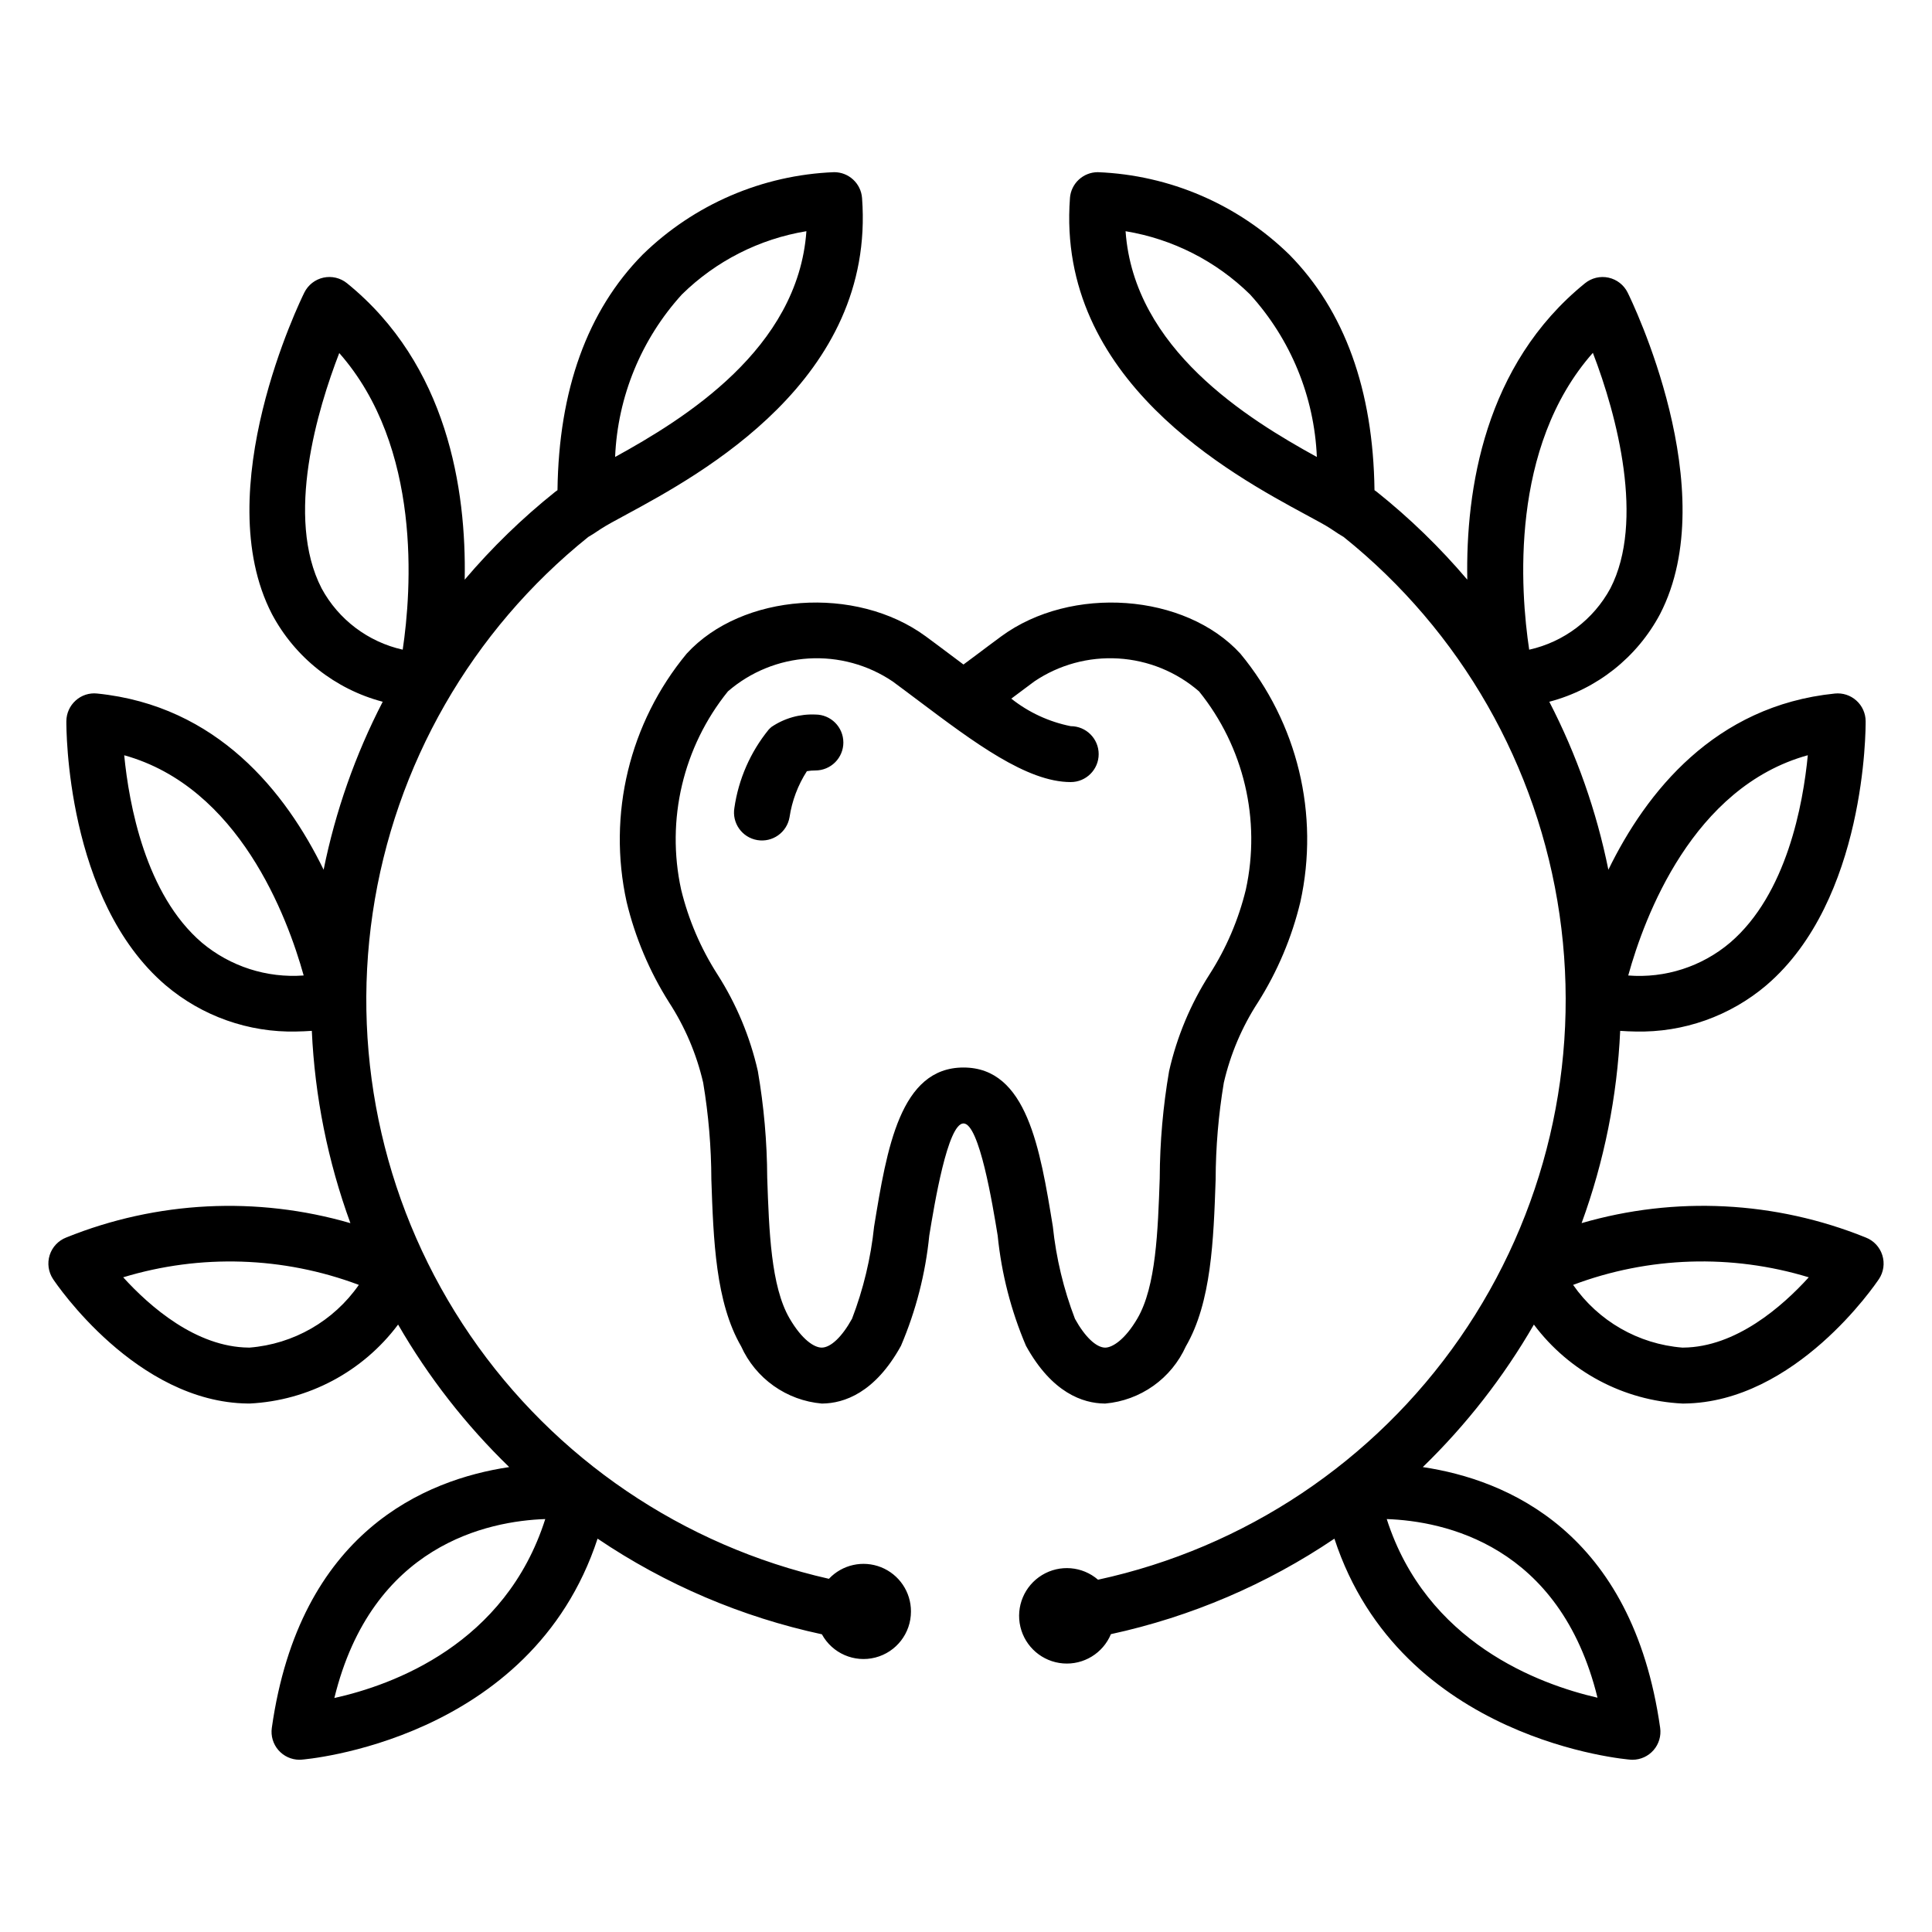 <?xml version="1.0" encoding="UTF-8"?>
<!-- Uploaded to: ICON Repo, www.iconrepo.com, Generator: ICON Repo Mixer Tools -->
<svg fill="#000000" width="800px" height="800px" version="1.1" viewBox="144 144 512 512" xmlns="http://www.w3.org/2000/svg">
 <path d="m367.5 340.77c0 1.965-0.781 3.848-2.168 5.238-1.391 1.391-3.273 2.172-5.238 2.172-0.762-0.008-1.516 0.059-2.262 0.195-2.379 3.695-3.945 7.852-4.598 12.199-0.691 4.031-4.519 6.742-8.555 6.055-4.031-0.688-6.746-4.519-6.055-8.551 1.098-7.594 4.231-14.746 9.066-20.703 0.238-0.258 0.492-0.5 0.762-0.727 3.426-2.32 7.508-3.473 11.641-3.289 4.09 0 7.406 3.316 7.406 7.41zm48.398 159.89c-3.969-9.305-6.496-19.156-7.504-29.219-1.328-8.129-4.859-29.719-9.062-29.719-4.203 0-7.734 21.594-9.066 29.723v-0.004c-1.004 10.062-3.531 19.914-7.5 29.215-6.906 12.52-15.129 15.23-20.809 15.297h-0.207 0.004c-4.582-0.406-8.973-2.019-12.723-4.684-3.754-2.66-6.727-6.273-8.617-10.465-6.777-11.672-7.348-28.207-7.898-44.195v-0.004c-0.023-8.605-0.75-17.191-2.168-25.68-1.75-7.574-4.816-14.781-9.051-21.297-5.176-8.191-8.969-17.176-11.234-26.594-5.121-23.215 0.75-47.496 15.91-65.809 14.645-16.016 44.84-18.191 63.363-4.582 2.258 1.656 4.555 3.387 6.871 5.121 1.016 0.762 2.07 1.551 3.121 2.34 1.098-0.82 2.195-1.629 3.289-2.445 2.262-1.699 4.508-3.391 6.715-5.012 18.543-13.621 48.738-11.422 63.375 4.578 15.156 18.316 21.02 42.598 15.898 65.812-2.262 9.422-6.059 18.406-11.234 26.598-4.238 6.512-7.297 13.719-9.047 21.289-1.418 8.488-2.144 17.078-2.168 25.688-0.551 15.984-1.121 32.523-7.894 44.188-1.895 4.191-4.867 7.809-8.617 10.469-3.754 2.664-8.145 4.281-12.727 4.684h-0.211c-5.68-0.066-13.906-2.773-20.809-15.293zm7.121-31.609-0.004-0.004c0.875 8.375 2.848 16.598 5.863 24.457 2.621 4.75 5.609 7.602 7.996 7.633 1.859-0.004 5.211-2 8.574-7.773 4.906-8.453 5.41-23.094 5.898-37.258l-0.004-0.004c0.043-9.469 0.875-18.918 2.481-28.25 2.062-9.105 5.691-17.781 10.723-25.645 4.43-6.906 7.68-14.5 9.617-22.469 4.035-18.48-0.523-37.793-12.402-52.512-5.973-5.18-13.488-8.242-21.379-8.719-7.894-0.48-15.723 1.656-22.277 6.078-2 1.473-4.051 3.012-6.102 4.559h-0.004c4.598 3.648 9.996 6.148 15.75 7.297 4.09 0 7.41 3.316 7.41 7.41 0 4.09-3.32 7.406-7.41 7.406-11.641 0-25.637-10.512-40.449-21.641-2.273-1.703-4.527-3.406-6.742-5.031-6.555-4.418-14.383-6.555-22.273-6.078-7.894 0.477-15.406 3.543-21.383 8.719-11.875 14.719-16.434 34.031-12.398 52.512 1.938 7.965 5.188 15.559 9.609 22.461 5.031 7.863 8.66 16.543 10.723 25.648 1.609 9.332 2.441 18.777 2.484 28.246 0.488 14.164 0.996 28.809 5.902 37.262 3.336 5.734 6.59 7.773 8.535 7.773h0.031c2.387-0.027 5.379-2.879 7.996-7.633l0.004 0.004c3.016-7.859 4.984-16.078 5.856-24.449 3.391-20.723 6.891-42.148 23.688-42.148 16.797 0 20.297 21.422 23.684 42.145zm218.91 13.922c-0.891 1.332-22.086 32.668-51.629 32.98-0.148 0.004-0.305 0.004-0.457 0.004l0.004-0.004c-15.582-0.766-30.008-8.438-39.352-20.926-8.02 13.887-17.93 26.598-29.441 37.766 22.102 3.293 55.535 17.027 62.906 69.117 0.297 2.121-0.336 4.273-1.746 5.891-1.406 1.621-3.445 2.551-5.59 2.555-0.168 0-0.336-0.008-0.508-0.02-0.645-0.043-60.887-4.852-78.484-58.574-17.953 12.125-38.055 20.715-59.227 25.305-2.106 5.062-7.234 8.195-12.699 7.754-5.469-0.441-10.027-4.356-11.293-9.691-1.262-5.336 1.059-10.879 5.746-13.727s10.676-2.348 14.828 1.238c38.91-8.438 73.176-31.324 95.875-64.035 22.699-32.711 32.145-72.812 26.434-112.21-5.715-39.406-26.16-75.176-57.211-100.09-0.676-0.395-1.828-1.094-3.356-2.148l-0.129-0.086c-1.352-0.895-3.66-2.125-6.519-3.672-19.797-10.707-66.145-35.785-62.531-83.91l-0.004-0.004c0.289-3.867 3.508-6.856 7.387-6.856 19.047 0.75 37.137 8.539 50.766 21.863 14.637 14.863 22.211 35.844 22.555 62.414 0.211 0.133 0.414 0.277 0.609 0.434 8.727 6.969 16.758 14.766 23.984 23.277-0.445-23.836 4.519-56.926 31.191-78.551 1.746-1.418 4.047-1.965 6.246-1.484 2.199 0.48 4.059 1.934 5.059 3.953 1.055 2.125 25.535 52.34 8.598 85.18-6.113 11.512-16.758 19.941-29.363 23.254 7.254 14.043 12.523 29.023 15.656 44.52 10.008-20.516 28.152-43.469 60.023-46.695 2.074-0.211 4.141 0.461 5.691 1.855 1.555 1.391 2.449 3.371 2.465 5.453 0.016 1.926 0.094 47.383-26.266 69.961v0.004c-9.668 8.219-22.027 12.598-34.719 12.297-1.328 0-2.703-0.098-4.066-0.176-0.793 17.406-4.242 34.59-10.223 50.953 24.809-7.219 51.328-5.879 75.285 3.805 2.102 0.809 3.723 2.527 4.402 4.676 0.684 2.144 0.352 4.484-0.898 6.359zm-66.43-80.457c9.797 0.777 19.504-2.352 27.004-8.707 15.012-12.855 19.336-36.711 20.586-49.664-30.504 8.434-43.289 42.797-47.59 58.371zm-82.52-137.41c-0.668-15.992-6.938-31.238-17.707-43.078-9.008-8.848-20.527-14.699-32.984-16.754 2.203 31.219 32.391 49.766 50.691 59.832zm56.273 51.07c9.188-2.047 17.035-7.977 21.516-16.254 9.133-17.715 1.777-45.777-4.641-62.414-22.094 24.984-19.23 63.023-16.875 78.668zm-37.75 230.39c10.5 32.746 40.273 43.762 55.855 47.344-9.973-40.582-40.77-46.812-55.855-47.344zm111.84-64.066c-20.469-6.231-42.426-5.527-62.453 2.008 6.684 9.598 17.312 15.699 28.969 16.621l0.234-0.004c13.953-0.121 26.219-10.887 33.25-18.625zm-237.93 88.551c0.016 5.75-3.871 10.781-9.445 12.211-5.57 1.43-11.402-1.105-14.156-6.156-21.254-4.578-41.434-13.18-59.449-25.352-17.602 53.727-77.84 58.531-78.484 58.574-0.168 0.012-0.34 0.02-0.508 0.02v0.004c-2.148-0.004-4.188-0.934-5.594-2.555-1.406-1.617-2.043-3.769-1.742-5.894 7.371-52.086 40.809-65.816 62.91-69.113-11.516-11.164-21.426-23.875-29.445-37.77-9.344 12.492-23.773 20.164-39.352 20.93-0.152 0-0.305 0-0.457-0.004-29.543-0.312-50.738-31.645-51.629-32.977-1.246-1.875-1.574-4.215-0.895-6.359 0.684-2.144 2.305-3.859 4.406-4.668 23.961-9.672 50.477-11.008 75.289-3.793-5.984-16.367-9.434-33.555-10.227-50.965-1.367 0.078-2.742 0.176-4.066 0.176v0.004c-12.691 0.301-25.047-4.078-34.719-12.301-26.359-22.578-26.277-68.039-26.266-69.961 0.02-2.086 0.914-4.066 2.465-5.457 1.543-1.402 3.617-2.078 5.691-1.855 31.871 3.223 50.02 26.18 60.023 46.695 3.133-15.492 8.402-30.477 15.66-44.516-12.609-3.316-23.258-11.746-29.371-23.262-16.934-32.84 7.547-83.055 8.598-85.18 1-2.019 2.863-3.473 5.062-3.953 2.199-0.477 4.496 0.066 6.246 1.484 26.672 21.625 31.637 54.719 31.191 78.555 7.227-8.512 15.258-16.309 23.98-23.277 0.195-0.156 0.398-0.301 0.609-0.438 0.34-26.57 7.914-47.551 22.555-62.41l0.004-0.004c13.629-13.32 31.719-21.113 50.766-21.859 3.875 0 7.098 2.988 7.387 6.856 3.609 48.125-42.738 73.199-62.531 83.91-2.828 1.531-5.113 2.75-6.59 3.715l-0.117 0.074c-1.492 1.027-2.633 1.727-3.309 2.113-30.93 24.828-51.34 60.426-57.141 99.664-5.801 39.234 3.43 79.215 25.852 111.93 22.418 32.719 56.371 55.762 95.055 64.512 3.539-3.762 9.016-4.977 13.812-3.07 4.797 1.91 7.941 6.555 7.93 11.715zm-78.402-305.95c18.305-10.066 48.492-28.621 50.695-59.832-12.461 2.051-23.98 7.902-32.988 16.754-10.77 11.84-17.039 27.086-17.707 43.078zm-56.289 51.066c2.332-15.656 5.137-53.688-16.816-78.609-5.707 14.758-14.418 43.512-4.668 62.383 4.481 8.262 12.316 14.176 21.484 16.227zm-26.246 86.344c-4.34-15.574-17.172-49.914-47.559-58.359 1.27 12.98 5.625 36.883 20.602 49.68 7.516 6.293 17.184 9.406 26.957 8.68zm14.621 81.996c-20.027-7.523-41.98-8.227-62.449-2.008 7.031 7.738 19.301 18.5 33.246 18.625l0.234 0.004c11.656-0.922 22.289-7.023 28.969-16.621zm49.398 62.059c-15.094 0.527-45.938 6.746-55.887 47.426 15.602-3.461 45.359-14.305 55.891-47.426z"/>
</svg>